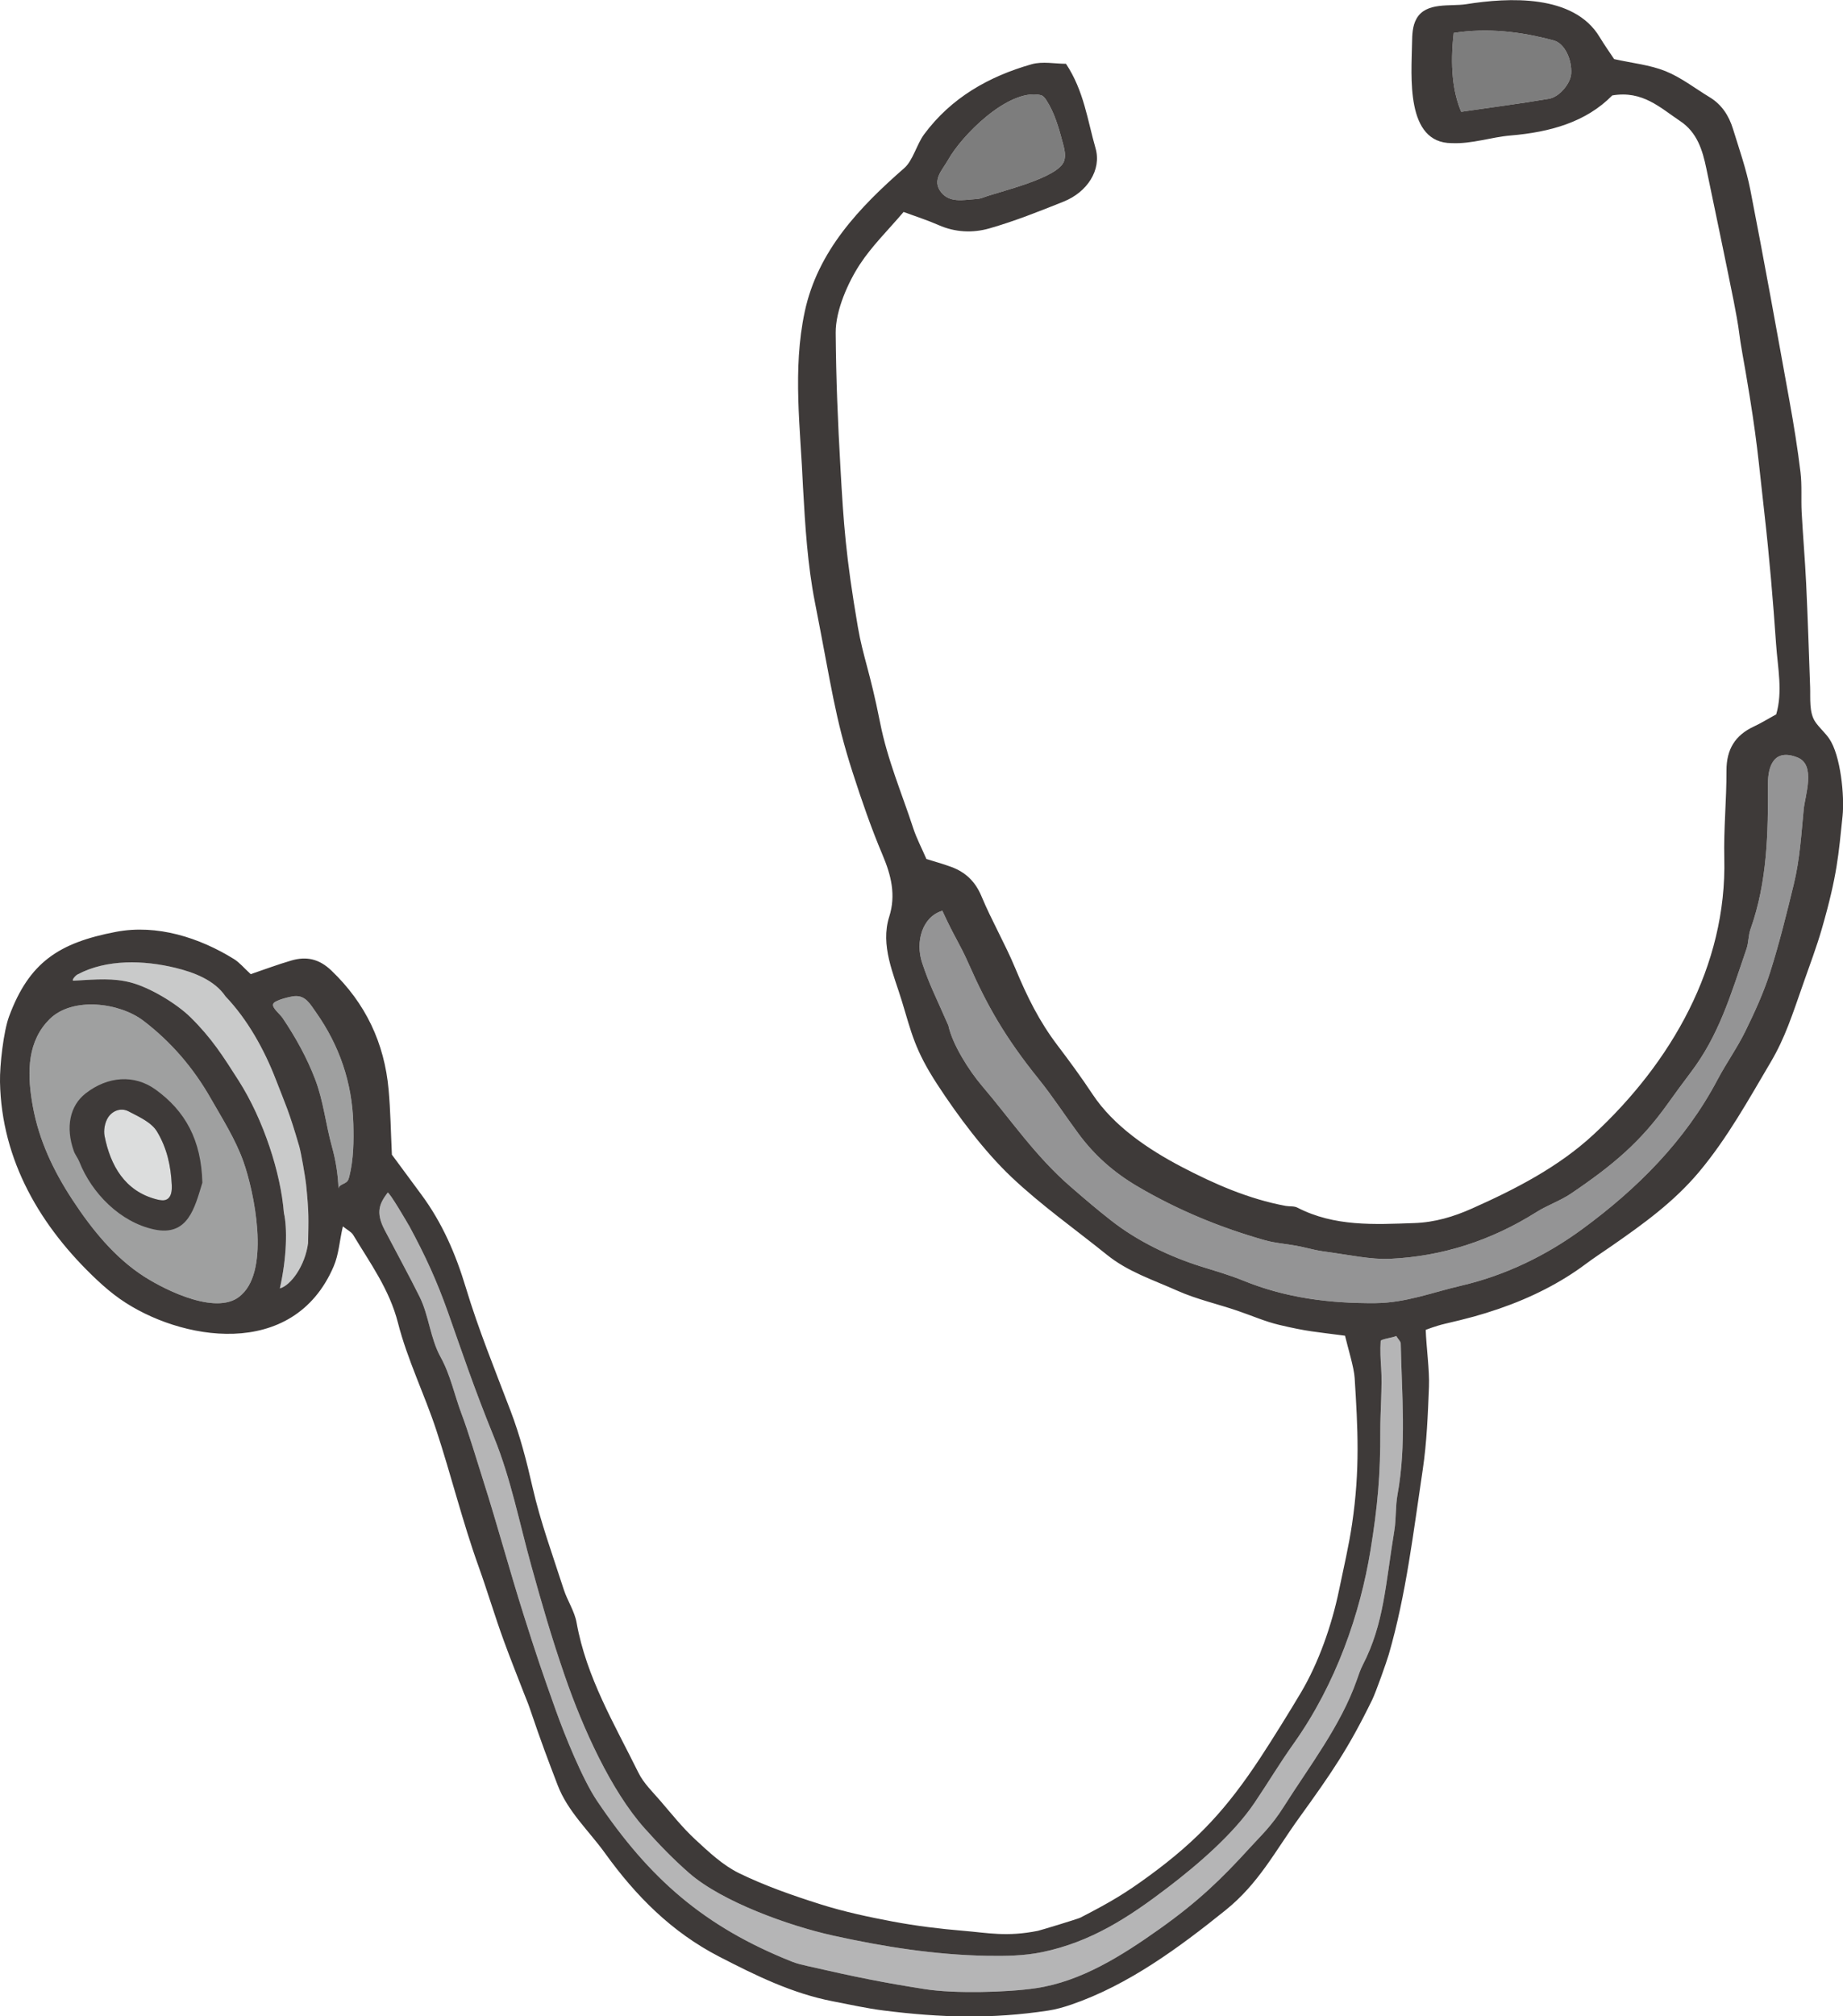 <?xml version="1.0" encoding="UTF-8"?>
<svg id="_レイヤー_2" data-name="レイヤー 2" xmlns="http://www.w3.org/2000/svg" viewBox="0 0 691.36 756.17">
  <defs>
    <style>
      .cls-1 {
        fill: #949495;
      }

      .cls-2 {
        fill: #3e3a39;
      }

      .cls-3 {
        fill: #b5b5b6;
      }

      .cls-4 {
        fill: #c9caca;
      }

      .cls-5 {
        fill: #7d7d7d;
      }

      .cls-6 {
        fill: #dcdddd;
      }

      .cls-7 {
        fill: #9fa0a0;
      }
    </style>
  </defs>
  <g id="_レイヤー_1-2" data-name="レイヤー 1">
    <g>
      <g>
        <path class="cls-1" d="M353.5,341.56c-7.55,2.27-10.24,11.63-7.55,19.64,2.82,8.41,4.53,11.33,9.82,23.42,1.5,7.12,7.87,17.06,12.51,22.5,10.89,12.76,20.01,26.38,33.28,37.89,6.15,5.33,9.75,8.4,15.21,12.69,9.85,7.75,22.04,13.62,34.05,17.37,5.23,1.63,10.52,3.15,15.57,5.21,15.95,6.5,32.43,8.58,49.62,8.44,11.33-.1,21.4-4.05,31.98-6.51,16.69-3.87,32.02-11.33,45.56-21.25,20.58-15.09,38.6-33.03,50.75-56.06,3.25-6.15,7.35-11.87,10.41-18.11,3.5-7.13,6.85-14.44,9.26-21.99,3.47-10.89,6.21-22.03,8.92-33.14,2.3-9.45,2.79-18.55,3.73-28.14.52-5.26,4.63-16.61-2.25-19.41-8.86-3.6-11.18,3.2-11.15,9.73.08,18.48-.24,36.91-6.56,54.64-.83,2.32-.68,4.97-1.48,7.32-6.15,18.05-10.47,32.58-20.92,46.37-3.01,3.97-5.94,8.01-8.85,12.06-10.01,13.95-20,22.51-35.98,33.34-4.1,2.78-8.91,4.39-13.1,7.03-16.82,10.59-35.22,16.61-54.93,17.5-7.2.32-14.57-1.38-25.05-2.8-3.36-.46-6.72-1.5-10.11-2.11-3.88-.71-7.88-.97-11.66-2.04-16.78-4.74-32.7-11.3-47.86-20.21-8.9-5.23-16.06-11.58-22.04-19.63-5.05-6.8-9.69-13.99-14.96-20.53-12.62-15.64-19.41-27.62-26.27-43.16-3.59-8.13-5.17-9.63-9.95-20.06Z"/>
        <path class="cls-3" d="M153.48,459.75c-.36-.66-7.59-13.09-8.07-12.45-2.97,3.96-4.64,7.24-1.13,13.97,3.55,6.81,9.81,18.32,13.16,25.14,3.5,7.14,3.93,15.44,7.85,22.56,3.74,6.78,5.18,14.26,7.9,21.42,2.48,6.53,5.92,18.07,8.1,24.91,5.23,16.41,9.91,33.81,15.11,50.23,4.65,14.7,6.9,21.37,12.09,35.88,3.34,9.34,10,25.86,15.48,33.99,19.62,29.13,40.16,47.2,73.25,60.34,1.82.72,3.78,1.16,5.68,1.59,18.13,4.15,28.49,6.23,44.19,8.69,10.96,1.71,30.76,1.22,41.54-.38,16.86-2.5,32.08-12.07,46.45-22.28,14.35-10.2,23.1-18.61,33.99-30.59,3.78-4.15,7.93-7.93,12.46-15.11,9.66-15.29,21.49-30.53,27.49-47.69.66-1.88,1.29-3.8,2.2-5.56,7.96-15.42,8.46-29.84,11.84-50.43.72-4.41.38-8.99,1.18-13.38,3.44-18.87,1.58-37.81,1.22-56.72-.02-.81-.94-1.6-1.7-2.83-1.12.61-5.77,1.16-5.82,1.86-.24,3.41-.05,6.86.18,10.28.44,6.42-.36,16.8-.33,23.22.09,16.49-1.02,28.72-3.66,44.89-3.89,23.85-12.92,50.18-28.82,72.57-5.46,7.69-9.46,14.48-14.73,22.28-7.91,11.71-21.32,23.2-32.48,31.72-14.76,11.28-28.84,20.44-47.09,24.24-6.76,1.41-13.9,1.52-20.85,1.39-19.45-.36-38.63-3.39-57.57-7.57-16.87-3.72-41.8-12.78-53.98-23.39-5.98-5.2-11.53-10.96-16.82-16.89-12.54-14.05-23.11-37.34-29.91-57.11-5-14.53-8.54-26.77-12.65-41.61-4.38-15.81-7.63-32.45-13.84-47.74-7.88-19.41-12.06-32.15-17.32-46.98-4.32-12.17-8.49-21.17-14.59-32.5Z"/>
        <path class="cls-7" d="M17.25,383.67c-7.42,8.66-6.88,20.33-4.98,31.02,2.31,12.94,7.79,24.41,14.87,35.22,7.2,10.99,15.82,21.74,27,28.89,8.13,5.19,28.1,15.15,36.55,6.7,10.62-9.79,4.66-38.54.59-49.95-2.97-8.31-7.86-15.99-12.28-23.73-6.45-11.3-14.77-21.04-25.17-28.98-8.99-6.87-26.69-9.14-35.26-.59-.47.47-.91.94-1.33,1.43Z"/>
        <path class="cls-4" d="M105,483.19c3.97-1.05,9.44-8.31,10.57-17,.15-8.92.38-11.05-.76-22.09-.25-2.41-1.86-11.81-2.55-14.16-3.97-13.6-5.06-15.41-8.8-25.11-4.28-11.1-10.56-22.47-18.87-31.16-4.15-6.16-11.98-9.04-18.8-10.7-11.7-2.85-25.75-3.35-36.71,2.49-.9.48-2.46,2.39-1.45,2.33,8.99-.54,14.94-1.01,21.45.69,7.15,1.86,17.17,7.9,22.38,13.03,7.99,7.87,12.22,14.62,18.05,23.74,9.43,14.78,15.85,34.89,16.98,49.62,1.31,5.53,1.13,16.62-1.51,28.33Z"/>
        <path class="cls-5" d="M548.13,41.93c11.49-1.68,22.23-3.07,32.89-4.88,4.09-.7,8.17-5.87,8.38-9.46.31-5.29-2.46-11.3-6.5-12.4-12.38-3.35-24.94-4.82-37.57-2.83q-2.07,18.11,2.81,29.57Z"/>
        <path class="cls-5" d="M390.01,35.59c-11.95-2.24-29.26,15.22-34.38,24.43-2.06,3.7-6.21,7.55-2.57,12.11,3.16,3.94,8.11,2.89,12.55,2.56.99-.07,2.02-.16,2.93-.51,6.08-2.35,28.73-7.32,30.68-13.93.64-2.15.05-4.46-.53-6.62-1.5-5.6-3.06-11.31-6.24-16.15-.52-.79-1.16-1.61-2.09-1.81-.12-.03-.24-.05-.36-.07Z"/>
        <path class="cls-7" d="M102.43,376.65c-.3,1.47,2.55,3.62,3.58,5.14,4.85,7.2,9.11,14.85,12.21,22.98,3.15,8.25,3.95,16.85,6.3,25.27,1.43,5.13,2.26,10.42,2.47,15.74.07-1.48,2.26-1.64,3.26-2.73.43-.47.61-1.12.77-1.74,1.63-6.48,1.71-13.35,1.52-19.97-.45-15.27-5.17-29.19-14.04-41.75-2.13-3.01-3.89-6.33-7.97-6.01-1.63.13-7.01,1.43-7.9,2.67-.09.13-.15.26-.18.4Z"/>
        <path class="cls-6" d="M58.59,449.77c.17.05.35.09.53.13,1.16.28,2.45.47,3.5-.11,1.75-.96,1.89-3.37,1.81-5.36-.3-7.11-1.82-13.92-5.56-20.1-2.08-3.43-6.79-5.52-10.66-7.54-2.86-1.49-6.12-.22-7.75,2.43-1.15,1.87-1.66,4.7-1.23,6.86,2.21,11.09,7.62,20.61,19.36,23.69Z"/>
      </g>
      <g>
        <path class="cls-2" d="M504.57,500.94c-11.33-1.51-13.97-1.51-24.82-4.09-5.13-1.22-10.27-3.47-15.42-5.23-7.52-2.58-15.37-4.31-22.63-7.54-9.63-4.29-18.56-7.13-26.44-13.47-11.98-9.65-24.64-18.58-35.78-29.12-10.26-9.7-20.14-22.95-27.86-34.78-8.5-13.03-9.69-19.41-13.31-31.28-3.09-10.15-8.16-20.85-4.73-31.66,2.57-8.1.72-15.51-2.51-23.14-4.26-10.07-7.84-20.46-11.2-30.88-6.71-20.81-7.91-32.03-14.17-63.86-2.75-13.95-3.66-28.58-4.46-42.98-.92-21.97-4.02-44.24.64-66.02,4.87-22.75,20.44-39.08,37.35-53.86,3.22-2.81,4.7-8.96,7.4-12.61,10.14-13.73,24.28-21.76,40.37-26.33,4.07-1.16,8.75-.17,12.88-.17,6.75,10.16,8.08,21.25,11.07,31.6,2.39,8.26-3.16,16.55-11.92,20.07-9.19,3.68-18.43,7.37-27.93,10.08-6.18,1.76-12.79,1.5-19.02-1.26-4.02-1.78-8.24-3.12-13.12-4.92-5.82,6.85-11.91,12.78-16.45,19.73-4.32,6.61-9.09,17.17-9.02,25.59.15,17.92.78,32.85,1.79,50.71,1.17,20.78,1.99,33.14,6.52,59.57,1.92,11.18,4.53,16.62,8.34,35.89,2.79,14.11,8.16,26.5,12.45,39.65,1.23,3.76,3.11,7.31,4.94,11.54,2.8.88,6.09,1.76,9.28,2.94,5.38,1.98,9.05,5.46,11.37,11.02,3.82,9.16,8.86,17.82,12.67,26.98,4.47,10.74,8.97,19.89,15.91,29.02,4.51,5.94,8.93,11.97,13.05,18.2,7.92,11.98,20.96,20.74,33.45,27.28,12.35,6.46,25.15,12.06,39.01,14.64,1.47.27,3.16,0,4.41.65,13.96,7.19,28.88,6.31,43.88,5.79,7.71-.26,14.77-2.4,21.57-5.43,16.37-7.29,32.5-15.59,45.61-27.73,29.17-27.01,50.07-63.25,49.09-103.63-.27-10.95.86-21.92.82-32.88-.03-7.95,3.21-13.28,10.31-16.57,2.7-1.26,5.25-2.85,8.35-4.55,2.5-8.56.56-17.48-.05-26.29-1.14-16.41-2.53-32.82-4.39-49.17-2.36-20.7-2.62-27.02-6.96-52.51-.5-2.92-2.13-11.77-2.45-14.73-.32-2.96-1.52-9.37-2.1-12.27-3.32-16.58-6.81-33.12-10.25-49.67-1.44-6.96-3.46-13.61-9.83-17.85-7.4-4.92-14.08-11.58-25.48-9.62-9.83,10-23.26,13.76-38.12,15.02-7.32.62-14.52,3.21-22.07,2.87-17.45,0-15.12-25.15-14.91-37.61.05-3.08.14-6.31,1.64-9.01,3.59-6.45,12.73-4.55,18.66-5.49,15.9-2.53,40.34-3.83,50.05,12.3,1.79,2.97,3.81,5.8,5.45,8.29,6.86,1.53,13.42,2.16,19.27,4.52,5.9,2.38,11.1,6.47,16.61,9.81,4.52,2.74,7.18,6.92,8.69,11.79,2.35,7.6,5.01,15.18,6.54,22.97,5.15,26.37,9.92,52.82,14.7,79.26,1.6,8.83,3.03,17.71,4.11,26.62.59,4.92.17,9.95.43,14.91.48,8.93,1.26,17.85,1.69,26.78.61,12.95,1.03,25.91,1.49,38.87.15,4.12-.46,9.52,1.94,13.04,1.53,2.25,3.68,4.04,5.22,6.29,4.3,6.28,5.8,21.58,5,29.1-1.51,14.25-1.9,21.91-7.82,42.39-1.94,6.69-4.43,13.28-6.71,19.79-4.36,12.42-6.98,20.83-12.42,30.04-8.31,14.06-16.23,28.45-26.86,41.15-9.42,11.25-20.97,19.57-32.78,27.77-3.25,2.26-6.57,4.41-9.74,6.78-9.24,6.93-20.38,12.61-32.46,16.76-6.99,2.4-11.8,3.67-20.39,5.67-3.44.8-7.18,2.27-7.18,2.27.18,5.98,1.47,15.37,1.22,21.32-.42,10.44-.81,20.95-2.36,31.26-3.48,23.12-6.17,46.56-12.72,69.16-.82,2.84-4.88,14.24-6.16,16.87-8.96,18.38-15.35,27.61-27.32,44.2-9.28,12.85-15.28,24.81-27.77,34.85-17.32,13.93-36.36,28.02-57.83,35.39-2.82.97-5.74,1.8-8.68,2.25-21.33,3.24-40.4,2.66-61.67-.02-6.4-.8-12.73-2.23-19.07-3.45-15.28-2.94-28.99-9.69-42.72-16.78-17.81-9.2-31.24-22.75-42.74-38.72-6.07-8.44-14.01-15.62-17.82-25.58-3.67-9.61-5.96-15.52-10.55-29.06-.59-1.74-1.42-3.67-2.14-5.53-2.51-6.48-5.09-12.93-7.47-19.45-3.39-9.27-6.19-18.74-9.53-28.05-6.01-16.73-10.25-34.09-15.81-50.99-4.46-13.55-10.89-26.53-14.4-40.29-3.2-12.54-10.45-22.42-16.82-33.01-.68-1.12-2.12-1.78-3.85-3.17-1.27,5.45-1.52,10.5-3.45,14.99-15.21,35.52-57.94,27.8-80.14,12.24-3.08-2.16-5.94-4.6-8.68-7.17C15.24,460.16.56,435.3,0,405.76c-.12-6.28,1.33-18.97,3.4-24.55,7.55-20.39,18.78-27.64,40.03-31.72,15.47-2.97,31.42,2.18,44.37,10.21,2.06,1.28,3.68,3.28,6.25,5.64,5.02-1.7,10.08-3.61,15.26-5.12,5.63-1.64,10.41-.63,14.99,3.76,12.85,12.27,19.9,27.17,21.48,44.69.72,7.93.82,15.91,1.23,24.37,3.42,4.64,7.25,9.83,11.09,15.02,7.78,10.53,12.84,22.2,16.63,34.79,4.73,15.7,10.97,30.96,16.81,46.3,3.55,9.32,6.01,18.84,8.22,28.56,2.96,13.01,7.61,25.64,11.71,38.37,1.37,4.24,4.06,8.17,4.83,12.48,3.66,20.5,14.22,38.1,23.23,56.34,1.94,3.92,5.34,7.16,8.25,10.55,4.23,4.92,8.3,10.04,13.04,14.42,5.07,4.69,10.34,9.67,16.43,12.64,9.75,4.75,20.12,8.37,30.49,11.65,8.86,2.8,18.03,4.77,27.18,6.49,8.75,1.64,17.67,2.74,26.5,3.47,9.07.75,16.26,2.36,27.95,0,.98-.2,15.02-4.48,15.86-4.91,11.71-6.04,16.94-9.18,26.06-15.86,18.27-13.39,29.11-25.3,41.54-44.19,4.35-6.61,11.16-17.59,15.18-24.37,6.64-11.19,11.54-25.14,14.28-38.32,1.87-9.03,3.67-16.55,4.91-24.93,3.02-20.39,2.16-35.8.97-54.78-.24-3.86-2.47-11.04-3.62-15.84ZM153.48,459.75c-.36-.66-7.59-13.09-8.07-12.45-2.97,3.96-4.64,7.24-1.13,13.97,3.55,6.81,9.81,18.32,13.16,25.14,3.5,7.14,3.93,15.44,7.85,22.56,3.74,6.78,5.18,14.26,7.9,21.42,2.48,6.53,5.92,18.07,8.1,24.91,5.23,16.41,9.91,33.81,15.11,50.23,4.65,14.7,6.9,21.37,12.09,35.88,3.34,9.34,10,25.86,15.48,33.99,19.62,29.13,40.16,47.2,73.25,60.34,1.82.72,3.78,1.16,5.68,1.59,18.13,4.15,28.49,6.23,44.19,8.69,10.96,1.71,30.76,1.22,41.54-.38,16.86-2.5,32.08-12.07,46.45-22.28,14.35-10.2,23.1-18.61,33.99-30.59,3.78-4.15,7.93-7.93,12.46-15.11,9.66-15.29,21.49-30.53,27.49-47.69.66-1.88,1.29-3.8,2.2-5.56,7.96-15.42,8.46-29.84,11.84-50.43.72-4.41.38-8.99,1.18-13.38,3.44-18.87,1.58-37.81,1.22-56.72-.02-.81-.94-1.6-1.7-2.83-1.12.61-5.77,1.16-5.82,1.86-.24,3.41-.05,6.86.18,10.28.44,6.42-.36,16.8-.33,23.22.09,16.49-1.02,28.72-3.66,44.89-3.89,23.85-12.92,50.18-28.82,72.57-5.46,7.69-9.46,14.48-14.73,22.28-7.91,11.71-21.32,23.2-32.48,31.72-14.76,11.28-28.84,20.44-47.09,24.24-6.76,1.41-13.9,1.52-20.85,1.39-19.45-.36-38.63-3.39-57.57-7.57-16.87-3.72-41.8-12.78-53.98-23.39-5.98-5.2-11.53-10.96-16.82-16.89-12.54-14.05-23.11-37.34-29.91-57.11-5-14.53-8.54-26.77-12.65-41.61-4.38-15.81-7.63-32.45-13.84-47.74-7.88-19.41-12.06-32.15-17.32-46.98-4.32-12.17-8.49-21.17-14.59-32.5ZM353.5,341.56c-7.55,2.27-10.24,11.63-7.55,19.64,2.82,8.41,4.53,11.33,9.82,23.42,1.5,7.12,7.87,17.06,12.51,22.5,10.89,12.76,20.01,26.38,33.28,37.89,6.15,5.33,9.75,8.4,15.21,12.69,9.85,7.75,22.04,13.62,34.05,17.37,5.23,1.63,10.52,3.15,15.57,5.21,15.95,6.5,32.43,8.58,49.62,8.44,11.33-.1,21.4-4.05,31.98-6.51,16.69-3.87,32.02-11.33,45.56-21.25,20.58-15.09,38.6-33.03,50.75-56.06,3.25-6.15,7.35-11.87,10.41-18.11,3.5-7.13,6.85-14.44,9.26-21.99,3.47-10.89,6.21-22.03,8.92-33.14,2.3-9.45,2.79-18.55,3.73-28.14.52-5.26,4.63-16.61-2.25-19.41-8.86-3.6-11.18,3.2-11.15,9.73.08,18.48-.24,36.91-6.56,54.64-.83,2.32-.68,4.97-1.48,7.32-6.15,18.05-10.47,32.58-20.92,46.37-3.01,3.97-5.94,8.01-8.85,12.06-10.01,13.95-20,22.51-35.98,33.34-4.1,2.78-8.91,4.39-13.1,7.03-16.82,10.59-35.22,16.61-54.93,17.5-7.2.32-14.57-1.38-25.05-2.8-3.36-.46-6.72-1.5-10.11-2.11-3.88-.71-7.88-.97-11.66-2.04-16.78-4.74-32.7-11.3-47.86-20.21-8.9-5.23-16.06-11.58-22.04-19.63-5.05-6.8-9.69-13.99-14.96-20.53-12.62-15.64-19.41-27.62-26.27-43.16-3.59-8.13-5.17-9.63-9.95-20.06ZM17.25,383.67c-7.42,8.66-6.88,20.33-4.98,31.02,2.31,12.94,7.79,24.41,14.87,35.22,7.2,10.99,15.82,21.74,27,28.89,8.13,5.19,28.1,15.15,36.55,6.7,10.62-9.79,4.66-38.54.59-49.95-2.97-8.31-7.86-15.99-12.28-23.73-6.45-11.3-14.77-21.04-25.17-28.98-8.99-6.87-26.69-9.14-35.26-.59-.47.47-.91.94-1.33,1.43ZM105,483.19c3.97-1.05,9.44-8.31,10.57-17,.15-8.92.38-11.05-.76-22.09-.25-2.41-1.86-11.81-2.55-14.16-3.97-13.6-5.06-15.41-8.8-25.11-4.28-11.1-10.56-22.47-18.87-31.16-4.15-6.16-11.98-9.04-18.8-10.7-11.7-2.85-25.75-3.35-36.71,2.49-.9.48-2.46,2.39-1.45,2.33,8.99-.54,14.94-1.01,21.45.69,7.15,1.86,17.17,7.9,22.38,13.03,7.99,7.87,12.22,14.62,18.05,23.74,9.43,14.78,15.85,34.89,16.98,49.62,1.31,5.53,1.13,16.62-1.51,28.33ZM548.13,41.93c11.49-1.68,22.23-3.07,32.89-4.88,4.09-.7,8.17-5.87,8.38-9.46.31-5.29-2.46-11.3-6.5-12.4-12.38-3.35-24.94-4.82-37.57-2.83q-2.07,18.11,2.81,29.57ZM390.01,35.59c-11.95-2.24-29.26,15.22-34.38,24.43-2.06,3.7-6.21,7.55-2.57,12.11,3.16,3.94,8.11,2.89,12.55,2.56.99-.07,2.02-.16,2.93-.51,6.08-2.35,28.73-7.32,30.68-13.93.64-2.15.05-4.46-.53-6.62-1.5-5.6-3.06-11.31-6.24-16.15-.52-.79-1.16-1.61-2.09-1.81-.12-.03-.24-.05-.36-.07ZM102.43,376.65c-.3,1.47,2.55,3.62,3.58,5.14,4.85,7.2,9.11,14.85,12.21,22.98,3.15,8.25,3.95,16.85,6.3,25.27,1.43,5.13,2.26,10.42,2.47,15.74.07-1.48,2.26-1.64,3.26-2.73.43-.47.61-1.12.77-1.74,1.63-6.48,1.71-13.35,1.52-19.97-.45-15.27-5.17-29.19-14.04-41.75-2.13-3.01-3.89-6.33-7.97-6.01-1.63.13-7.01,1.43-7.9,2.67-.09.13-.15.26-.18.4Z"/>
        <path class="cls-2" d="M75.91,443.55c-2.86,9.31-5.33,20.29-18.12,17.53-12.71-2.74-23.37-13.57-28.04-25.41-.54-1.38-1.55-2.57-2.05-3.96-3.2-8.97-1.5-17.05,4.47-21.68,8.33-6.46,18.26-7.11,26.16-1.42,11.15,8.04,17.19,18.91,17.58,34.95ZM58.59,449.77c.17.05.35.09.53.13,1.16.28,2.45.47,3.5-.11,1.75-.96,1.89-3.37,1.81-5.36-.3-7.11-1.82-13.92-5.56-20.1-2.08-3.43-6.79-5.52-10.66-7.54-2.86-1.49-6.12-.22-7.75,2.43-1.15,1.87-1.66,4.7-1.23,6.86,2.21,11.09,7.62,20.61,19.36,23.69Z"/>
      </g>
    </g>
  </g>
</svg>